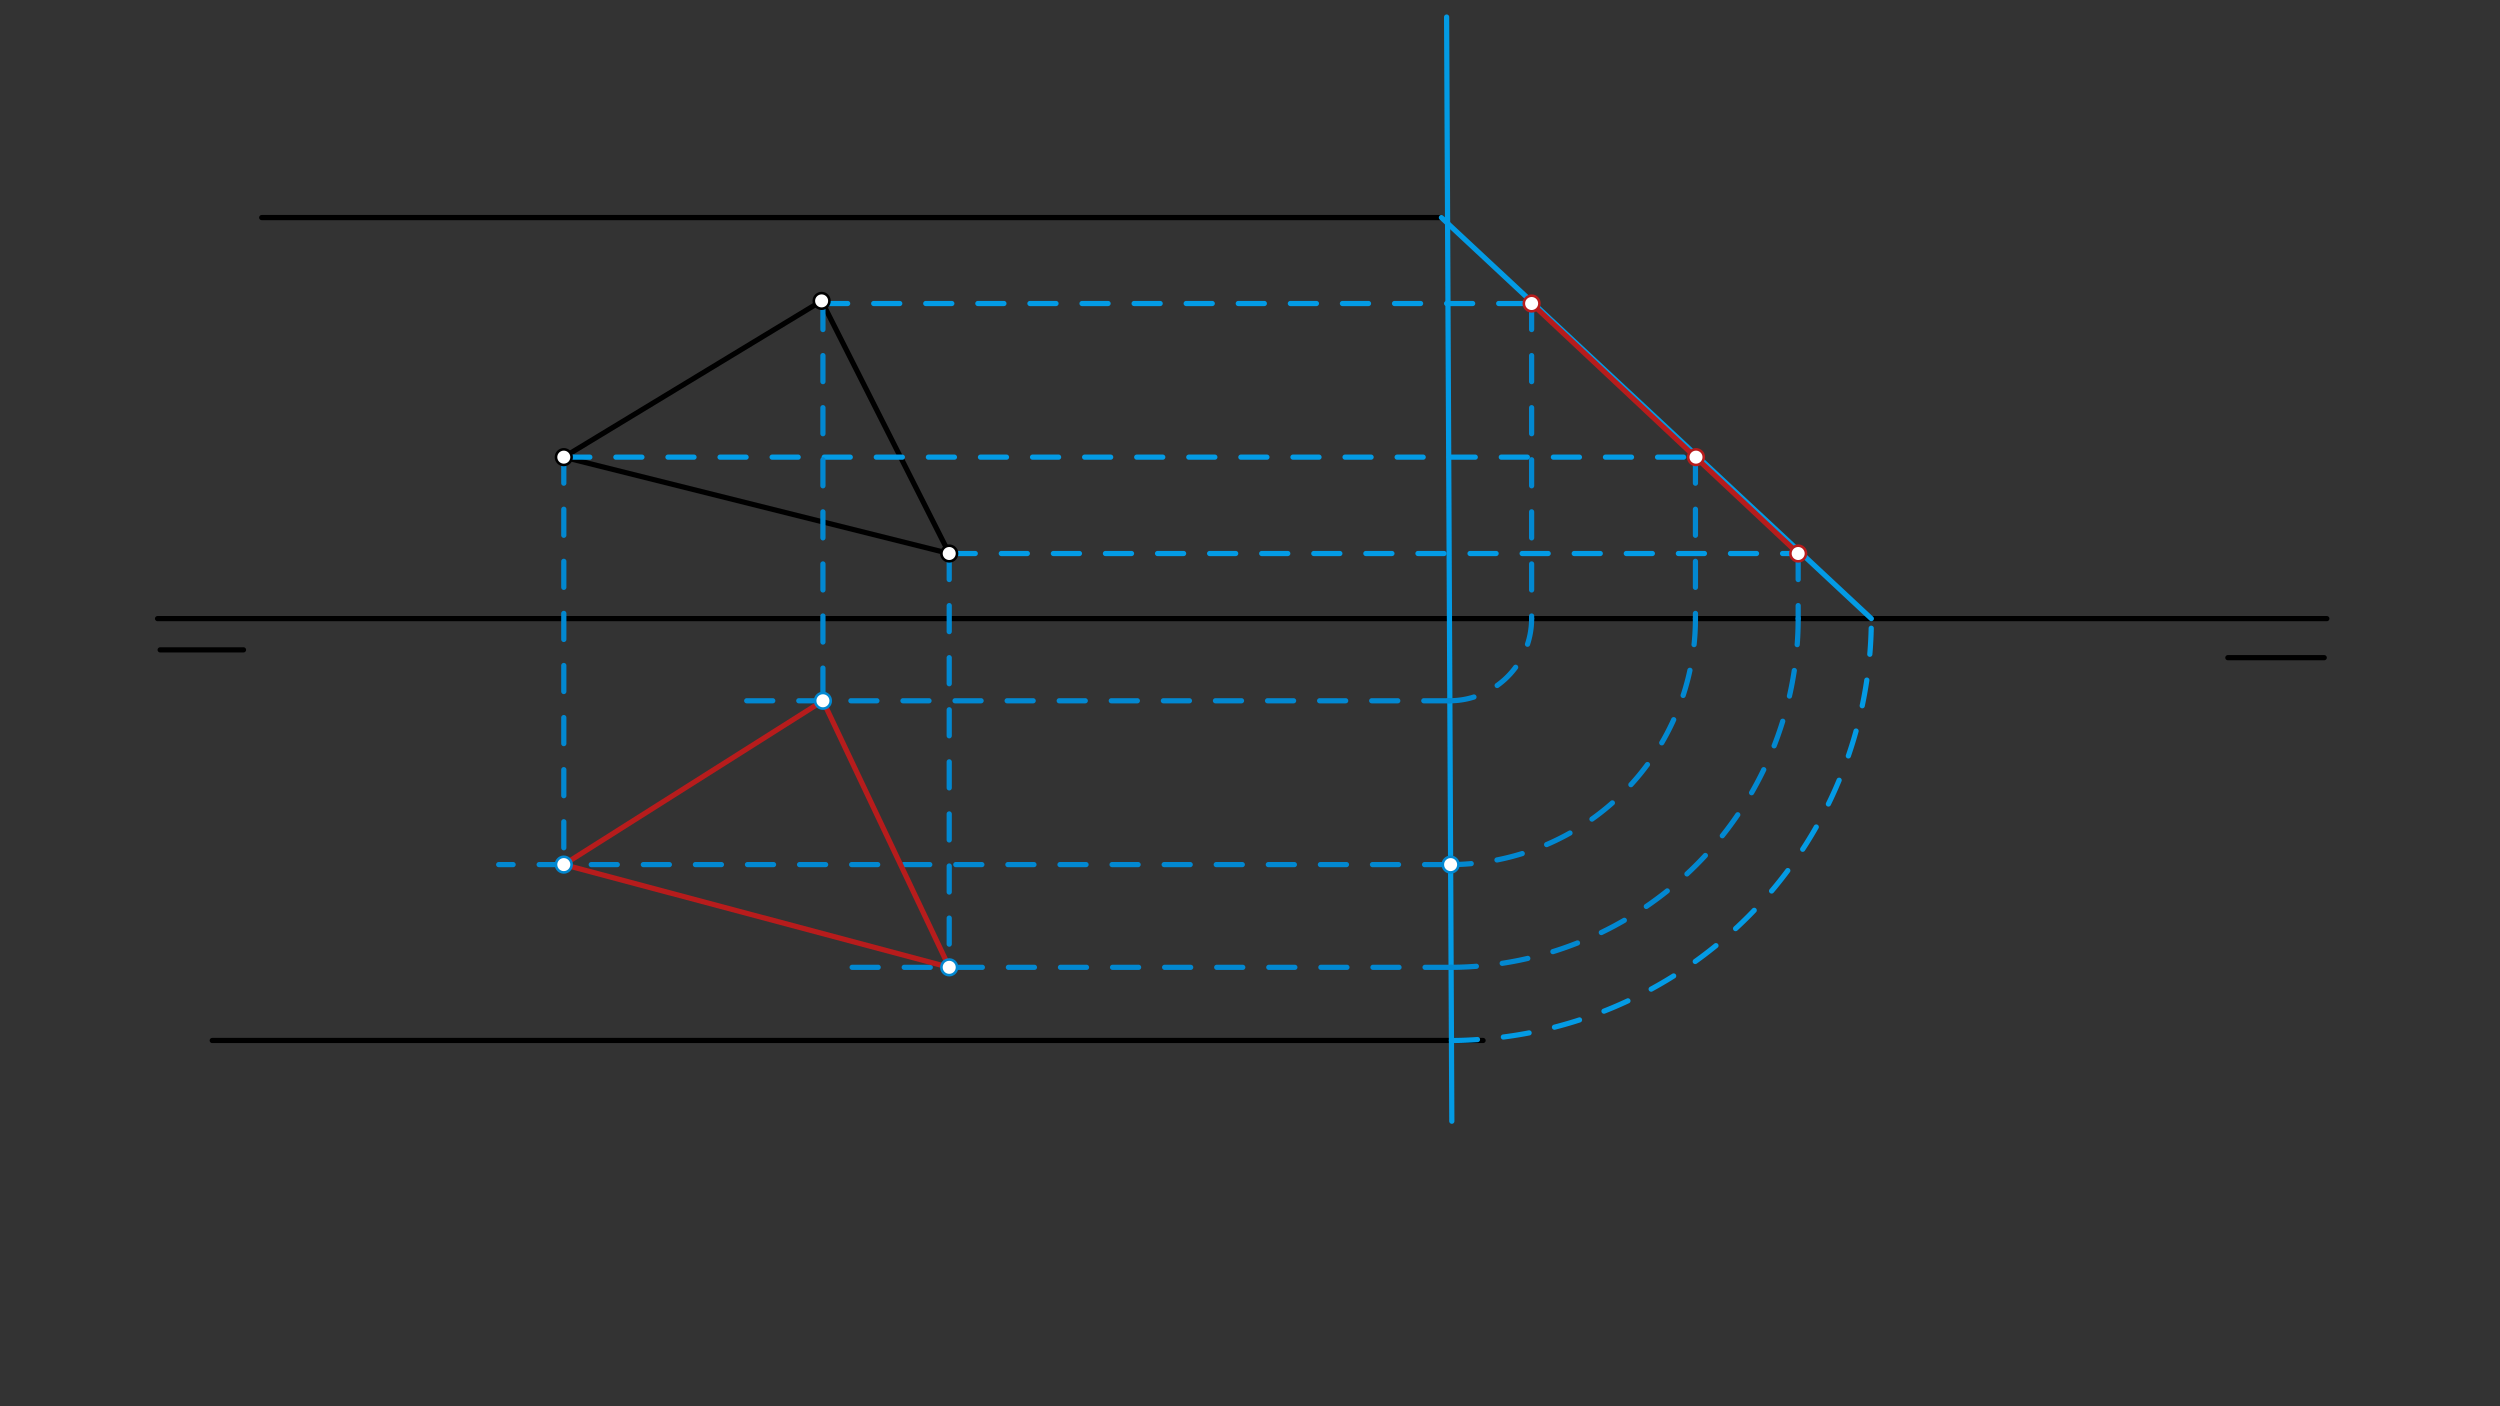 <svg xmlns="http://www.w3.org/2000/svg" class="svg--1it" height="100%" preserveAspectRatio="xMidYMid meet" viewBox="0 0 960 540" width="100%"><rect x="0" y="0" width="960" height="540" fill="#333333" stroke="none"/><defs><marker id="marker-arrow" markerHeight="16" markerUnits="userSpaceOnUse" markerWidth="24" orient="auto-start-reverse" refX="24" refY="4" viewBox="0 0 24 8"><path d="M 0 0 L 24 4 L 0 8 z" stroke="inherit"></path></marker></defs><g class="aux-layer--1FB"></g><g class="main-layer--3Vd"><g class="element--2qn"><line stroke="#000000" stroke-dasharray="none" stroke-linecap="round" stroke-width="2" x1="60.5" x2="893.5" y1="237.547" y2="237.547"></line></g><g class="element--2qn"><line stroke="#000000" stroke-dasharray="none" stroke-linecap="round" stroke-width="2" x1="61.5" x2="93.5" y1="249.547" y2="249.547"></line></g><g class="element--2qn"><line stroke="#000000" stroke-dasharray="none" stroke-linecap="round" stroke-width="2" x1="892.5" x2="855.5" y1="252.547" y2="252.547"></line></g><g class="element--2qn"><line stroke="#000000" stroke-dasharray="none" stroke-linecap="round" stroke-width="2" x1="100.5" x2="553.5" y1="83.547" y2="83.547"></line></g><g class="element--2qn"><line stroke="#000000" stroke-dasharray="none" stroke-linecap="round" stroke-width="2" x1="81.5" x2="569.5" y1="399.547" y2="399.547"></line></g><g class="element--2qn"><line stroke="#000000" stroke-dasharray="none" stroke-linecap="round" stroke-width="2" x1="216.5" x2="315.5" y1="175.547" y2="115.547"></line></g><g class="element--2qn"><line stroke="#000000" stroke-dasharray="none" stroke-linecap="round" stroke-width="2" x1="315.5" x2="364.5" y1="115.547" y2="212.547"></line></g><g class="element--2qn"><line stroke="#000000" stroke-dasharray="none" stroke-linecap="round" stroke-width="2" x1="216.5" x2="364.5" y1="175.547" y2="212.547"></line></g><g class="element--2qn"><line stroke="#039BE5" stroke-dasharray="none" stroke-linecap="round" stroke-width="2" x1="555.5" x2="557.5" y1="6.547" y2="430.547"></line></g><g class="element--2qn"><path d="M 557.354 399.547 A 162.002 162.002 0 0 0 718.591 237.547" fill="none" stroke="#039BE5" stroke-dasharray="10" stroke-linecap="round" stroke-width="2"></path></g><g class="element--2qn"><line stroke="#039BE5" stroke-dasharray="none" stroke-linecap="round" stroke-width="2" x1="553.5" x2="718.591" y1="83.547" y2="237.547"></line></g><g class="element--2qn"><line stroke="#039BE5" stroke-dasharray="10" stroke-linecap="round" stroke-width="2" x1="364.5" x2="690.5" y1="212.547" y2="212.547"></line></g><g class="element--2qn"><line stroke="#039BE5" stroke-dasharray="10" stroke-linecap="round" stroke-width="2" x1="216.5" x2="651.257" y1="175.547" y2="175.547"></line></g><g class="element--2qn"><line stroke="#039BE5" stroke-dasharray="10" stroke-linecap="round" stroke-width="2" x1="315.5" x2="588.141" y1="116.547" y2="116.547"></line></g><g class="element--2qn"><line stroke="#B71C1C" stroke-dasharray="none" stroke-linecap="round" stroke-width="2" x1="588.141" x2="690.5" y1="116.547" y2="212.547"></line></g><g class="element--2qn"><line stroke="#0288D1" stroke-dasharray="10" stroke-linecap="round" stroke-width="2" x1="588.141" x2="588.141" y1="116.547" y2="237.547"></line></g><g class="element--2qn"><line stroke="#0288D1" stroke-dasharray="10" stroke-linecap="round" stroke-width="2" x1="651.049" x2="651.049" y1="175.547" y2="237.547"></line></g><g class="element--2qn"><line stroke="#0288D1" stroke-dasharray="10" stroke-linecap="round" stroke-width="2" x1="690.5" x2="690.5" y1="212.547" y2="237.547"></line></g><g class="element--2qn"><path d="M 588.141 237.547 A 31.551 31.551 0 0 1 553.649 268.96" fill="none" stroke="#0288D1" stroke-dasharray="10" stroke-linecap="round" stroke-width="2"></path></g><g class="element--2qn"><path d="M 651.049 237.547 A 94.459 94.459 0 0 1 557.035 332.005" fill="none" stroke="#0288D1" stroke-dasharray="10" stroke-linecap="round" stroke-width="2"></path></g><g class="element--2qn"><path d="M 690.5 237.547 A 133.91 133.91 0 0 1 557.221 371.456" fill="none" stroke="#0288D1" stroke-dasharray="10" stroke-linecap="round" stroke-width="2"></path></g><g class="element--2qn"><line stroke="#0288D1" stroke-dasharray="10" stroke-linecap="round" stroke-width="2" x1="556.738" x2="281.5" y1="269.097" y2="269.097"></line></g><g class="element--2qn"><line stroke="#0288D1" stroke-dasharray="10" stroke-linecap="round" stroke-width="2" x1="316.005" x2="316.005" y1="116.547" y2="269.097"></line></g><g class="element--2qn"><line stroke="#0288D1" stroke-dasharray="10" stroke-linecap="round" stroke-width="2" x1="557.035" x2="191.5" y1="332.005" y2="332.005"></line></g><g class="element--2qn"><line stroke="#0288D1" stroke-dasharray="10" stroke-linecap="round" stroke-width="2" x1="216.5" x2="216.5" y1="175.547" y2="332.005"></line></g><g class="element--2qn"><line stroke="#0288D1" stroke-dasharray="10" stroke-linecap="round" stroke-width="2" x1="557.221" x2="324.5" y1="371.456" y2="371.456"></line></g><g class="element--2qn"><line stroke="#0288D1" stroke-dasharray="10" stroke-linecap="round" stroke-width="2" x1="364.5" x2="364.5" y1="212.547" y2="371.456"></line></g><g class="element--2qn"><line stroke="#B71C1C" stroke-dasharray="none" stroke-linecap="round" stroke-width="2" x1="216.5" x2="316.005" y1="332.005" y2="269.097"></line></g><g class="element--2qn"><line stroke="#B71C1C" stroke-dasharray="none" stroke-linecap="round" stroke-width="2" x1="316.005" x2="364.5" y1="269.097" y2="371.456"></line></g><g class="element--2qn"><line stroke="#B71C1C" stroke-dasharray="none" stroke-linecap="round" stroke-width="2" x1="216.5" x2="364.5" y1="332.005" y2="371.456"></line></g><g class="element--2qn"><circle cx="216.5" cy="175.547" r="3" stroke="#000000" stroke-width="1" fill="#ffffff"></circle>}</g><g class="element--2qn"><circle cx="315.5" cy="115.547" r="3" stroke="#000000" stroke-width="1" fill="#ffffff"></circle>}</g><g class="element--2qn"><circle cx="364.5" cy="212.547" r="3" stroke="#000000" stroke-width="1" fill="#ffffff"></circle>}</g><g class="element--2qn"><circle cx="588.141" cy="116.547" r="3" stroke="#B71C1C" stroke-width="1" fill="#ffffff"></circle>}</g><g class="element--2qn"><circle cx="651.257" cy="175.547" r="3" stroke="#B71C1C" stroke-width="1" fill="#ffffff"></circle>}</g><g class="element--2qn"><circle cx="690.5" cy="212.547" r="3" stroke="#B71C1C" stroke-width="1" fill="#ffffff"></circle>}</g><g class="element--2qn"><circle cx="316.005" cy="269.097" r="3" stroke="#0288D1" stroke-width="1" fill="#ffffff"></circle>}</g><g class="element--2qn"><circle cx="557.035" cy="332.005" r="3" stroke="#0288D1" stroke-width="1" fill="#ffffff"></circle>}</g><g class="element--2qn"><circle cx="216.5" cy="332.005" r="3" stroke="#0288D1" stroke-width="1" fill="#ffffff"></circle>}</g><g class="element--2qn"><circle cx="364.5" cy="371.456" r="3" stroke="#0288D1" stroke-width="1" fill="#ffffff"></circle>}</g></g><g class="snaps-layer--2PT"></g><g class="temp-layer--rAP"></g></svg>